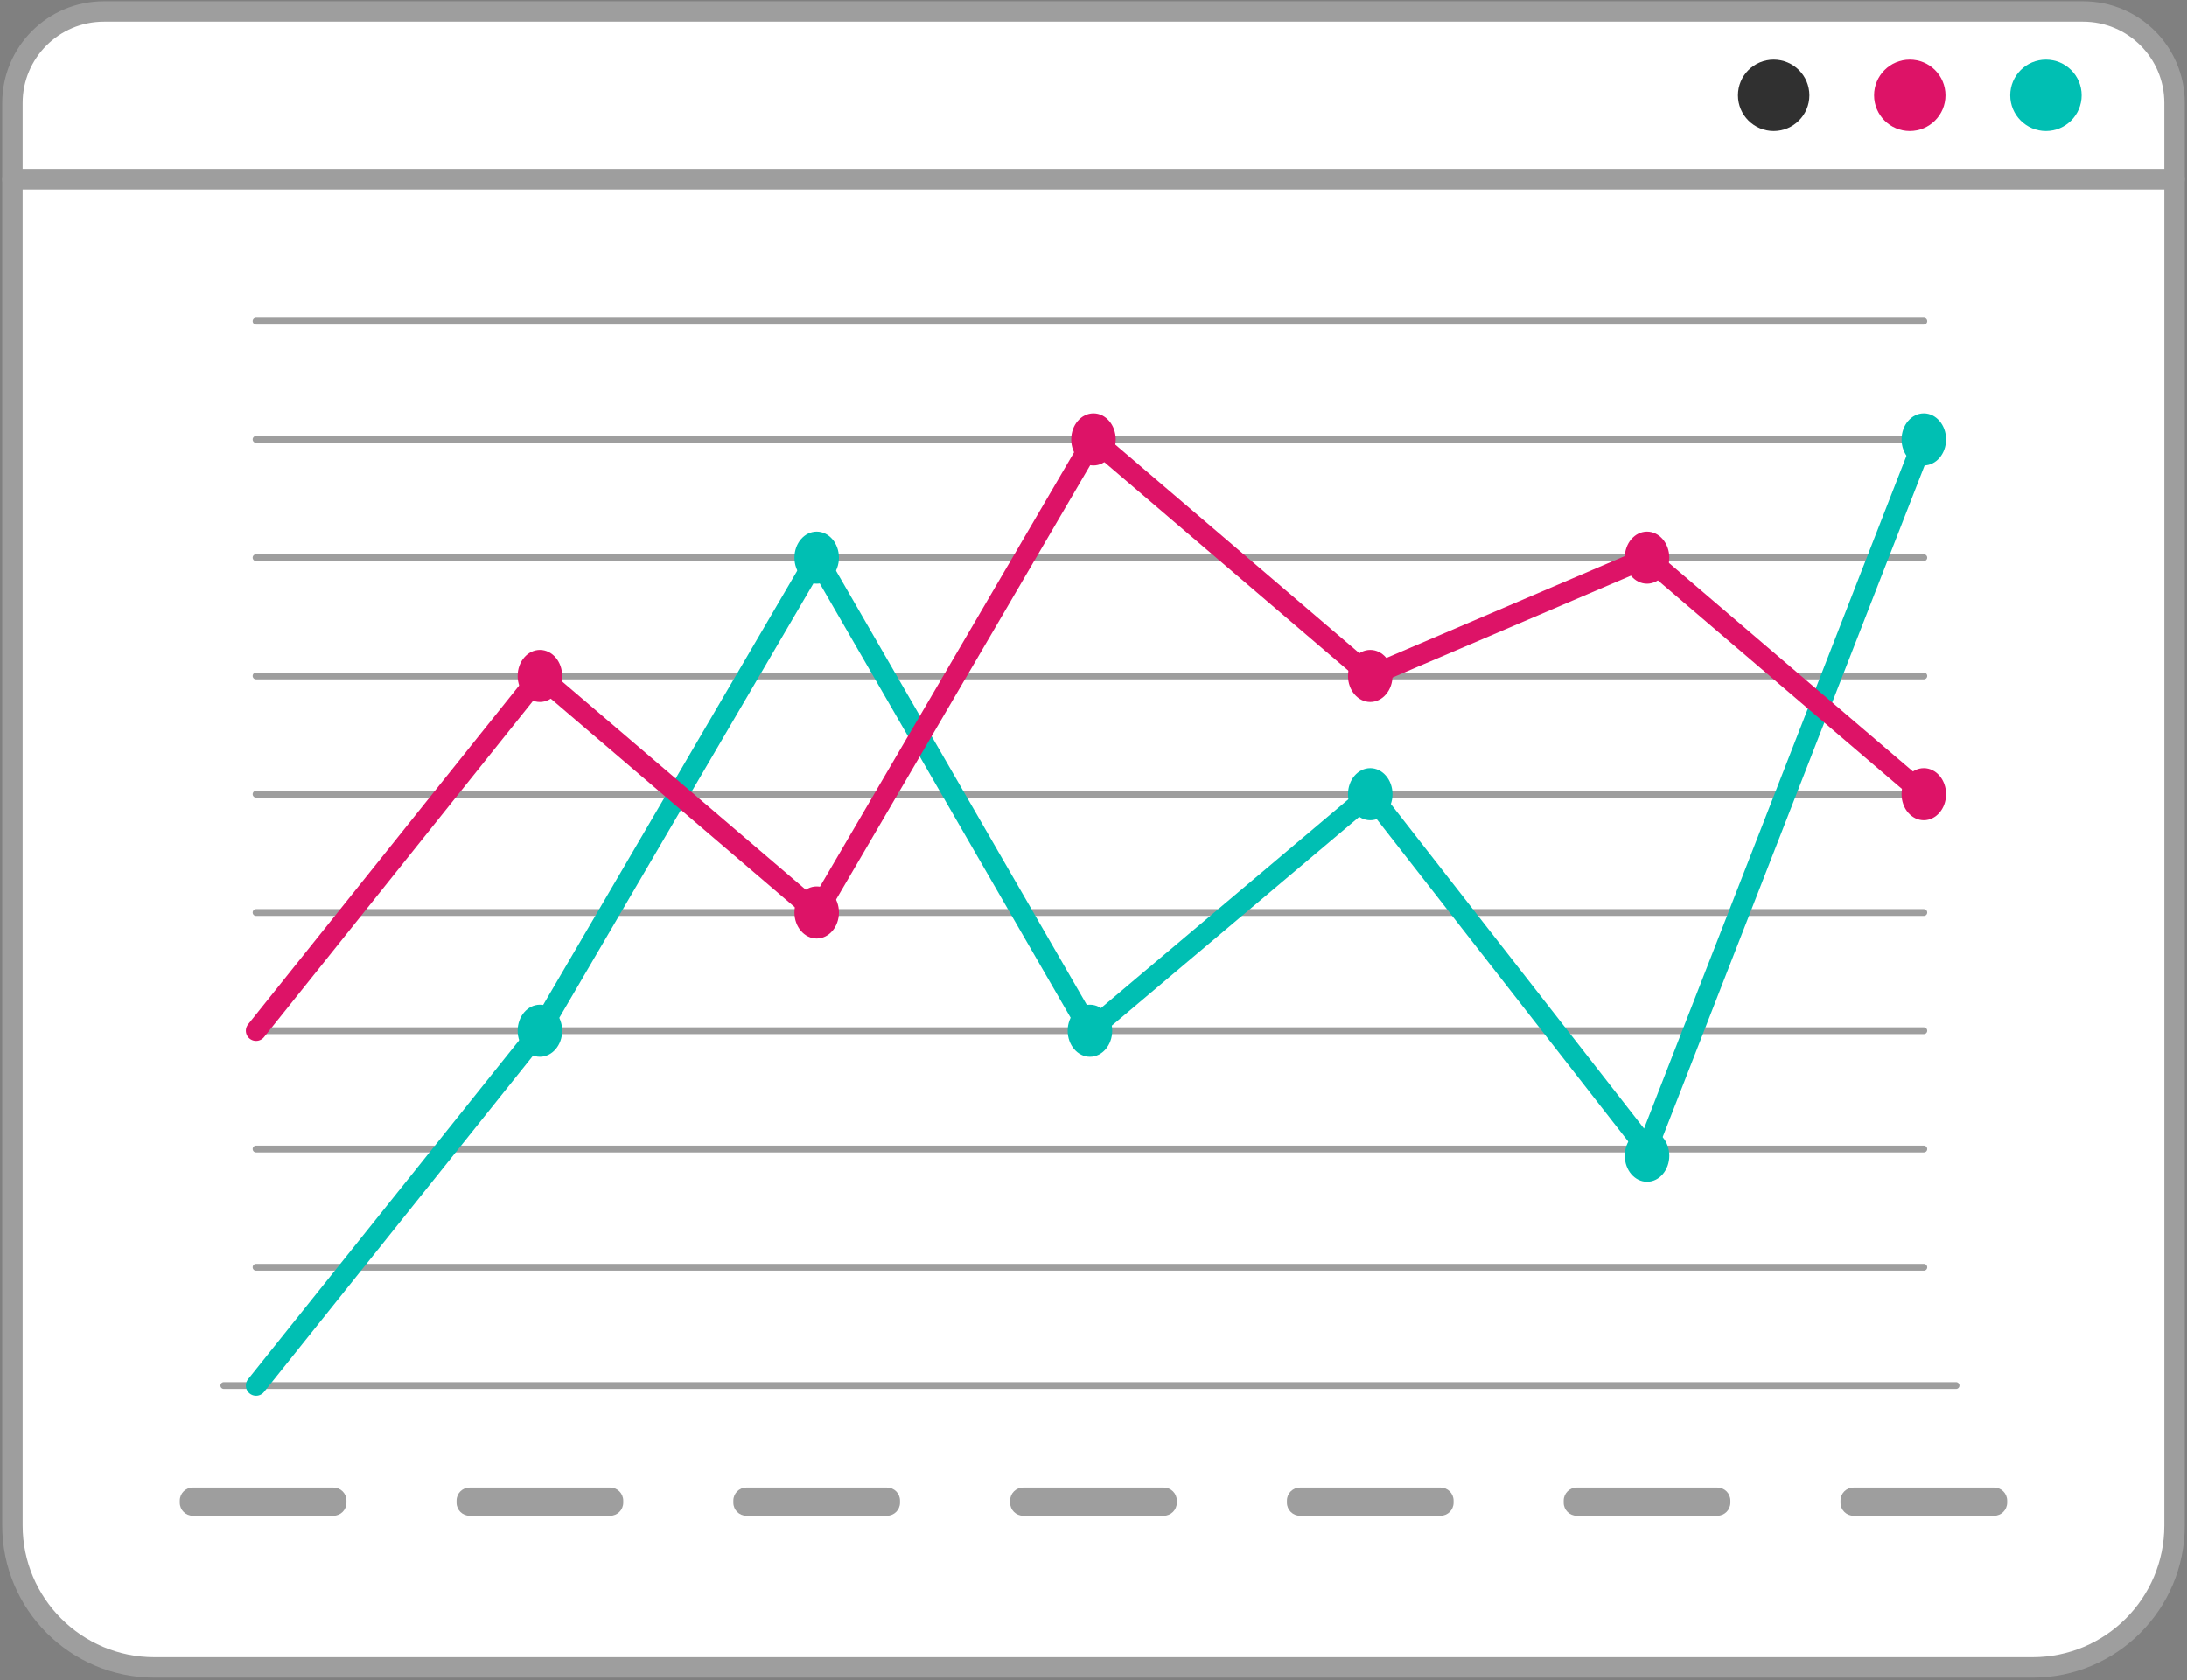 <svg width="190" height="146" viewBox="0 0 190 146" fill="none" xmlns="http://www.w3.org/2000/svg">
<rect x="0" y="0" width="190" height="146" fill="#808080" stroke="none"/>
<g id="Chart_4">
<g id="Chart">
<g id="Group">
<path id="Vector" d="M13.415 144.898H176.582C183.395 144.898 188.918 139.375 188.918 132.562V15.565H1.08V132.563C1.08 139.375 6.602 144.898 13.415 144.898Z" fill="white" stroke="#9E9E9E" stroke-width="1.775" stroke-miterlimit="10" stroke-linecap="round" stroke-linejoin="round"/>
</g>
<g id="Group_2">
<g id="Group_3">
<g id="Group_4">
<path id="Vector_2" d="M19.447 120.404H169.935" stroke="#9E9E9E" stroke-width="0.592" stroke-miterlimit="10" stroke-linecap="round" stroke-linejoin="round"/>
<path id="Vector_3" d="M22.246 110.129H167.136" stroke="#9E9E9E" stroke-width="0.592" stroke-miterlimit="10" stroke-linecap="round" stroke-linejoin="round"/>
<path id="Vector_4" d="M22.246 99.85H167.136" stroke="#9E9E9E" stroke-width="0.592" stroke-miterlimit="10" stroke-linecap="round" stroke-linejoin="round"/>
<path id="Vector_5" d="M22.246 89.572H167.136" stroke="#9E9E9E" stroke-width="0.592" stroke-miterlimit="10" stroke-linecap="round" stroke-linejoin="round"/>
<path id="Vector_6" d="M22.246 79.297H167.136" stroke="#9E9E9E" stroke-width="0.592" stroke-miterlimit="10" stroke-linecap="round" stroke-linejoin="round"/>
<path id="Vector_7" d="M22.246 69.018H167.136" stroke="#9E9E9E" stroke-width="0.592" stroke-miterlimit="10" stroke-linecap="round" stroke-linejoin="round"/>
<path id="Vector_8" d="M22.246 58.74H167.136" stroke="#9E9E9E" stroke-width="0.592" stroke-miterlimit="10" stroke-linecap="round" stroke-linejoin="round"/>
<path id="Vector_9" d="M22.246 48.463H167.136" stroke="#9E9E9E" stroke-width="0.592" stroke-miterlimit="10" stroke-linecap="round" stroke-linejoin="round"/>
<path id="Vector_10" d="M22.246 38.185H167.136" stroke="#9E9E9E" stroke-width="0.592" stroke-miterlimit="10" stroke-linecap="round" stroke-linejoin="round"/>
<path id="Vector_11" d="M22.246 27.908H167.136" stroke="#9E9E9E" stroke-width="0.592" stroke-miterlimit="10" stroke-linecap="round" stroke-linejoin="round"/>
</g>
</g>
<g id="Group_5">
<path id="Vector_12" d="M28.968 131.721H16.751C16.126 131.721 15.62 131.215 15.62 130.59V130.405C15.62 129.78 16.126 129.273 16.751 129.273H28.968C29.593 129.273 30.1 129.78 30.1 130.405V130.59C30.099 131.215 29.593 131.721 28.968 131.721Z" fill="#9E9E9E"/>
<path id="Vector_13" d="M53.014 131.721H40.796C40.171 131.721 39.664 131.215 39.664 130.59V130.405C39.664 129.78 40.171 129.273 40.796 129.273H53.013C53.638 129.273 54.145 129.78 54.145 130.405V130.59C54.145 131.215 53.638 131.721 53.014 131.721Z" fill="#9E9E9E"/>
<path id="Vector_14" d="M77.059 131.721H64.842C64.217 131.721 63.711 131.215 63.711 130.59V130.405C63.711 129.78 64.217 129.273 64.842 129.273H77.059C77.684 129.273 78.191 129.78 78.191 130.405V130.59C78.191 131.215 77.684 131.721 77.059 131.721Z" fill="#9E9E9E"/>
<path id="Vector_15" d="M101.106 131.721H88.889C88.264 131.721 87.757 131.215 87.757 130.59V130.405C87.757 129.78 88.264 129.273 88.889 129.273H101.106C101.731 129.273 102.238 129.78 102.238 130.405V130.59C102.238 131.215 101.731 131.721 101.106 131.721Z" fill="#9E9E9E"/>
<path id="Vector_16" d="M125.152 131.721H112.935C112.31 131.721 111.803 131.215 111.803 130.59V130.405C111.803 129.78 112.31 129.273 112.935 129.273H125.152C125.777 129.273 126.284 129.78 126.284 130.405V130.59C126.284 131.215 125.777 131.721 125.152 131.721Z" fill="#9E9E9E"/>
<path id="Vector_17" d="M149.199 131.721H136.981C136.356 131.721 135.85 131.215 135.85 130.59V130.405C135.85 129.78 136.356 129.273 136.981 129.273H149.199C149.824 129.273 150.33 129.78 150.33 130.405V130.59C150.33 131.215 149.824 131.721 149.199 131.721Z" fill="#9E9E9E"/>
<path id="Vector_18" d="M173.245 131.721H161.027C160.402 131.721 159.896 131.215 159.896 130.59V130.405C159.896 129.78 160.402 129.273 161.027 129.273H173.245C173.869 129.273 174.376 129.78 174.376 130.405V130.59C174.375 131.215 173.868 131.721 173.245 131.721Z" fill="#9E9E9E"/>
</g>
<g id="Group_6">
<path id="Vector_19" d="M22.246 120.404L46.906 89.572L70.951 48.463L94.691 89.572L119.043 69.017L143.09 99.849L167.136 38.185" stroke="#00BFB3" stroke-width="1.775" stroke-miterlimit="10" stroke-linecap="round" stroke-linejoin="round"/>
<path id="Vector_20" d="M48.84 89.574C48.84 90.823 47.973 91.837 46.906 91.837C45.837 91.837 44.972 90.823 44.972 89.574C44.972 88.324 45.838 87.311 46.906 87.311C47.973 87.311 48.84 88.324 48.84 89.574Z" fill="#00BFB3"/>
<path id="Vector_21" d="M70.951 50.725C72.019 50.725 72.885 49.712 72.885 48.462C72.885 47.212 72.019 46.199 70.951 46.199C69.883 46.199 69.017 47.212 69.017 48.462C69.017 49.712 69.883 50.725 70.951 50.725Z" fill="#00BFB3"/>
<path id="Vector_22" d="M96.625 89.574C96.625 90.823 95.76 91.837 94.691 91.837C93.623 91.837 92.757 90.823 92.757 89.574C92.757 88.324 93.623 87.311 94.691 87.311C95.76 87.311 96.625 88.324 96.625 89.574Z" fill="#00BFB3"/>
<path id="Vector_23" d="M120.978 69.017C120.978 70.267 120.112 71.28 119.044 71.28C117.976 71.28 117.11 70.267 117.11 69.017C117.11 67.767 117.976 66.754 119.044 66.754C120.112 66.754 120.978 67.767 120.978 69.017Z" fill="#00BFB3"/>
<path id="Vector_24" d="M145.024 100.433C145.024 101.683 144.157 102.696 143.09 102.696C142.022 102.696 141.156 101.683 141.156 100.433C141.156 99.183 142.022 98.17 143.09 98.17C144.157 98.17 145.024 99.183 145.024 100.433Z" fill="#00BFB3"/>
<path id="Vector_25" d="M167.136 40.448C168.204 40.448 169.07 39.435 169.07 38.185C169.07 36.935 168.204 35.922 167.136 35.922C166.068 35.922 165.202 36.935 165.202 38.185C165.202 39.435 166.068 40.448 167.136 40.448Z" fill="#00BFB3"/>
</g>
<g id="Group_7">
<path id="Vector_26" d="M22.246 89.572L46.906 58.74L70.951 79.296L94.997 38.185L119.043 58.74L143.09 48.463L167.136 69.017" stroke="#DD1367" stroke-width="1.775" stroke-miterlimit="10" stroke-linecap="round" stroke-linejoin="round"/>
<path id="Vector_27" d="M48.84 58.74C48.84 59.989 47.973 61.003 46.906 61.003C45.837 61.003 44.972 59.989 44.972 58.74C44.972 57.49 45.838 56.477 46.906 56.477C47.973 56.477 48.84 57.49 48.84 58.74Z" fill="#DD1367"/>
<path id="Vector_28" d="M72.885 79.294C72.885 80.544 72.019 81.557 70.951 81.557C69.883 81.557 69.017 80.544 69.017 79.294C69.017 78.044 69.882 77.031 70.951 77.031C72.02 77.03 72.885 78.043 72.885 79.294Z" fill="#DD1367"/>
<path id="Vector_29" d="M94.998 40.448C96.066 40.448 96.931 39.435 96.931 38.185C96.931 36.935 96.066 35.922 94.998 35.922C93.929 35.922 93.064 36.935 93.064 38.185C93.064 39.435 93.929 40.448 94.998 40.448Z" fill="#DD1367"/>
<path id="Vector_30" d="M120.978 58.74C120.978 59.989 120.112 61.003 119.044 61.003C117.976 61.003 117.11 59.989 117.11 58.74C117.11 57.49 117.976 56.477 119.044 56.477C120.112 56.477 120.978 57.49 120.978 58.74Z" fill="#DD1367"/>
<path id="Vector_31" d="M145.024 48.462C145.024 49.712 144.157 50.725 143.09 50.725C142.022 50.725 141.156 49.712 141.156 48.462C141.156 47.212 142.022 46.199 143.09 46.199C144.157 46.199 145.024 47.212 145.024 48.462Z" fill="#DD1367"/>
<path id="Vector_32" d="M169.07 69.017C169.07 70.267 168.204 71.28 167.136 71.28C166.068 71.28 165.202 70.267 165.202 69.017C165.202 67.767 166.068 66.754 167.136 66.754C168.204 66.754 169.07 67.767 169.07 69.017Z" fill="#DD1367"/>
</g>
</g>
<g id="Group_8">
<path id="Vector_33" d="M188.918 15.566H1.08V8.949C1.08 4.559 4.639 1 9.029 1H180.969C185.359 1 188.918 4.559 188.918 8.949V15.566Z" fill="white" stroke="#9E9E9E" stroke-width="1.775" stroke-miterlimit="10" stroke-linecap="round" stroke-linejoin="round"/>
<g id="Group_9">
<path id="Vector_34" d="M177.745 11.386C179.458 11.386 180.847 9.997 180.847 8.284C180.847 6.571 179.458 5.182 177.745 5.182C176.032 5.182 174.643 6.571 174.643 8.284C174.643 9.997 176.032 11.386 177.745 11.386Z" fill="#00BFB3"/>
</g>
<g id="Group_10">
<path id="Vector_35" d="M169.019 8.284C169.019 9.997 167.63 11.386 165.917 11.386C164.204 11.386 162.815 9.998 162.815 8.284C162.815 6.57 164.203 5.182 165.917 5.182C167.631 5.182 169.019 6.57 169.019 8.284Z" fill="#DD1367"/>
</g>
<g id="Group_11">
<path id="Vector_36" d="M157.193 8.284C157.193 9.997 155.804 11.386 154.09 11.386C152.378 11.386 150.988 9.998 150.988 8.284C150.988 6.57 152.378 5.182 154.09 5.182C155.804 5.182 157.193 6.57 157.193 8.284Z" fill="#303030"/>
</g>
</g>
</g>
</g>
</svg>
